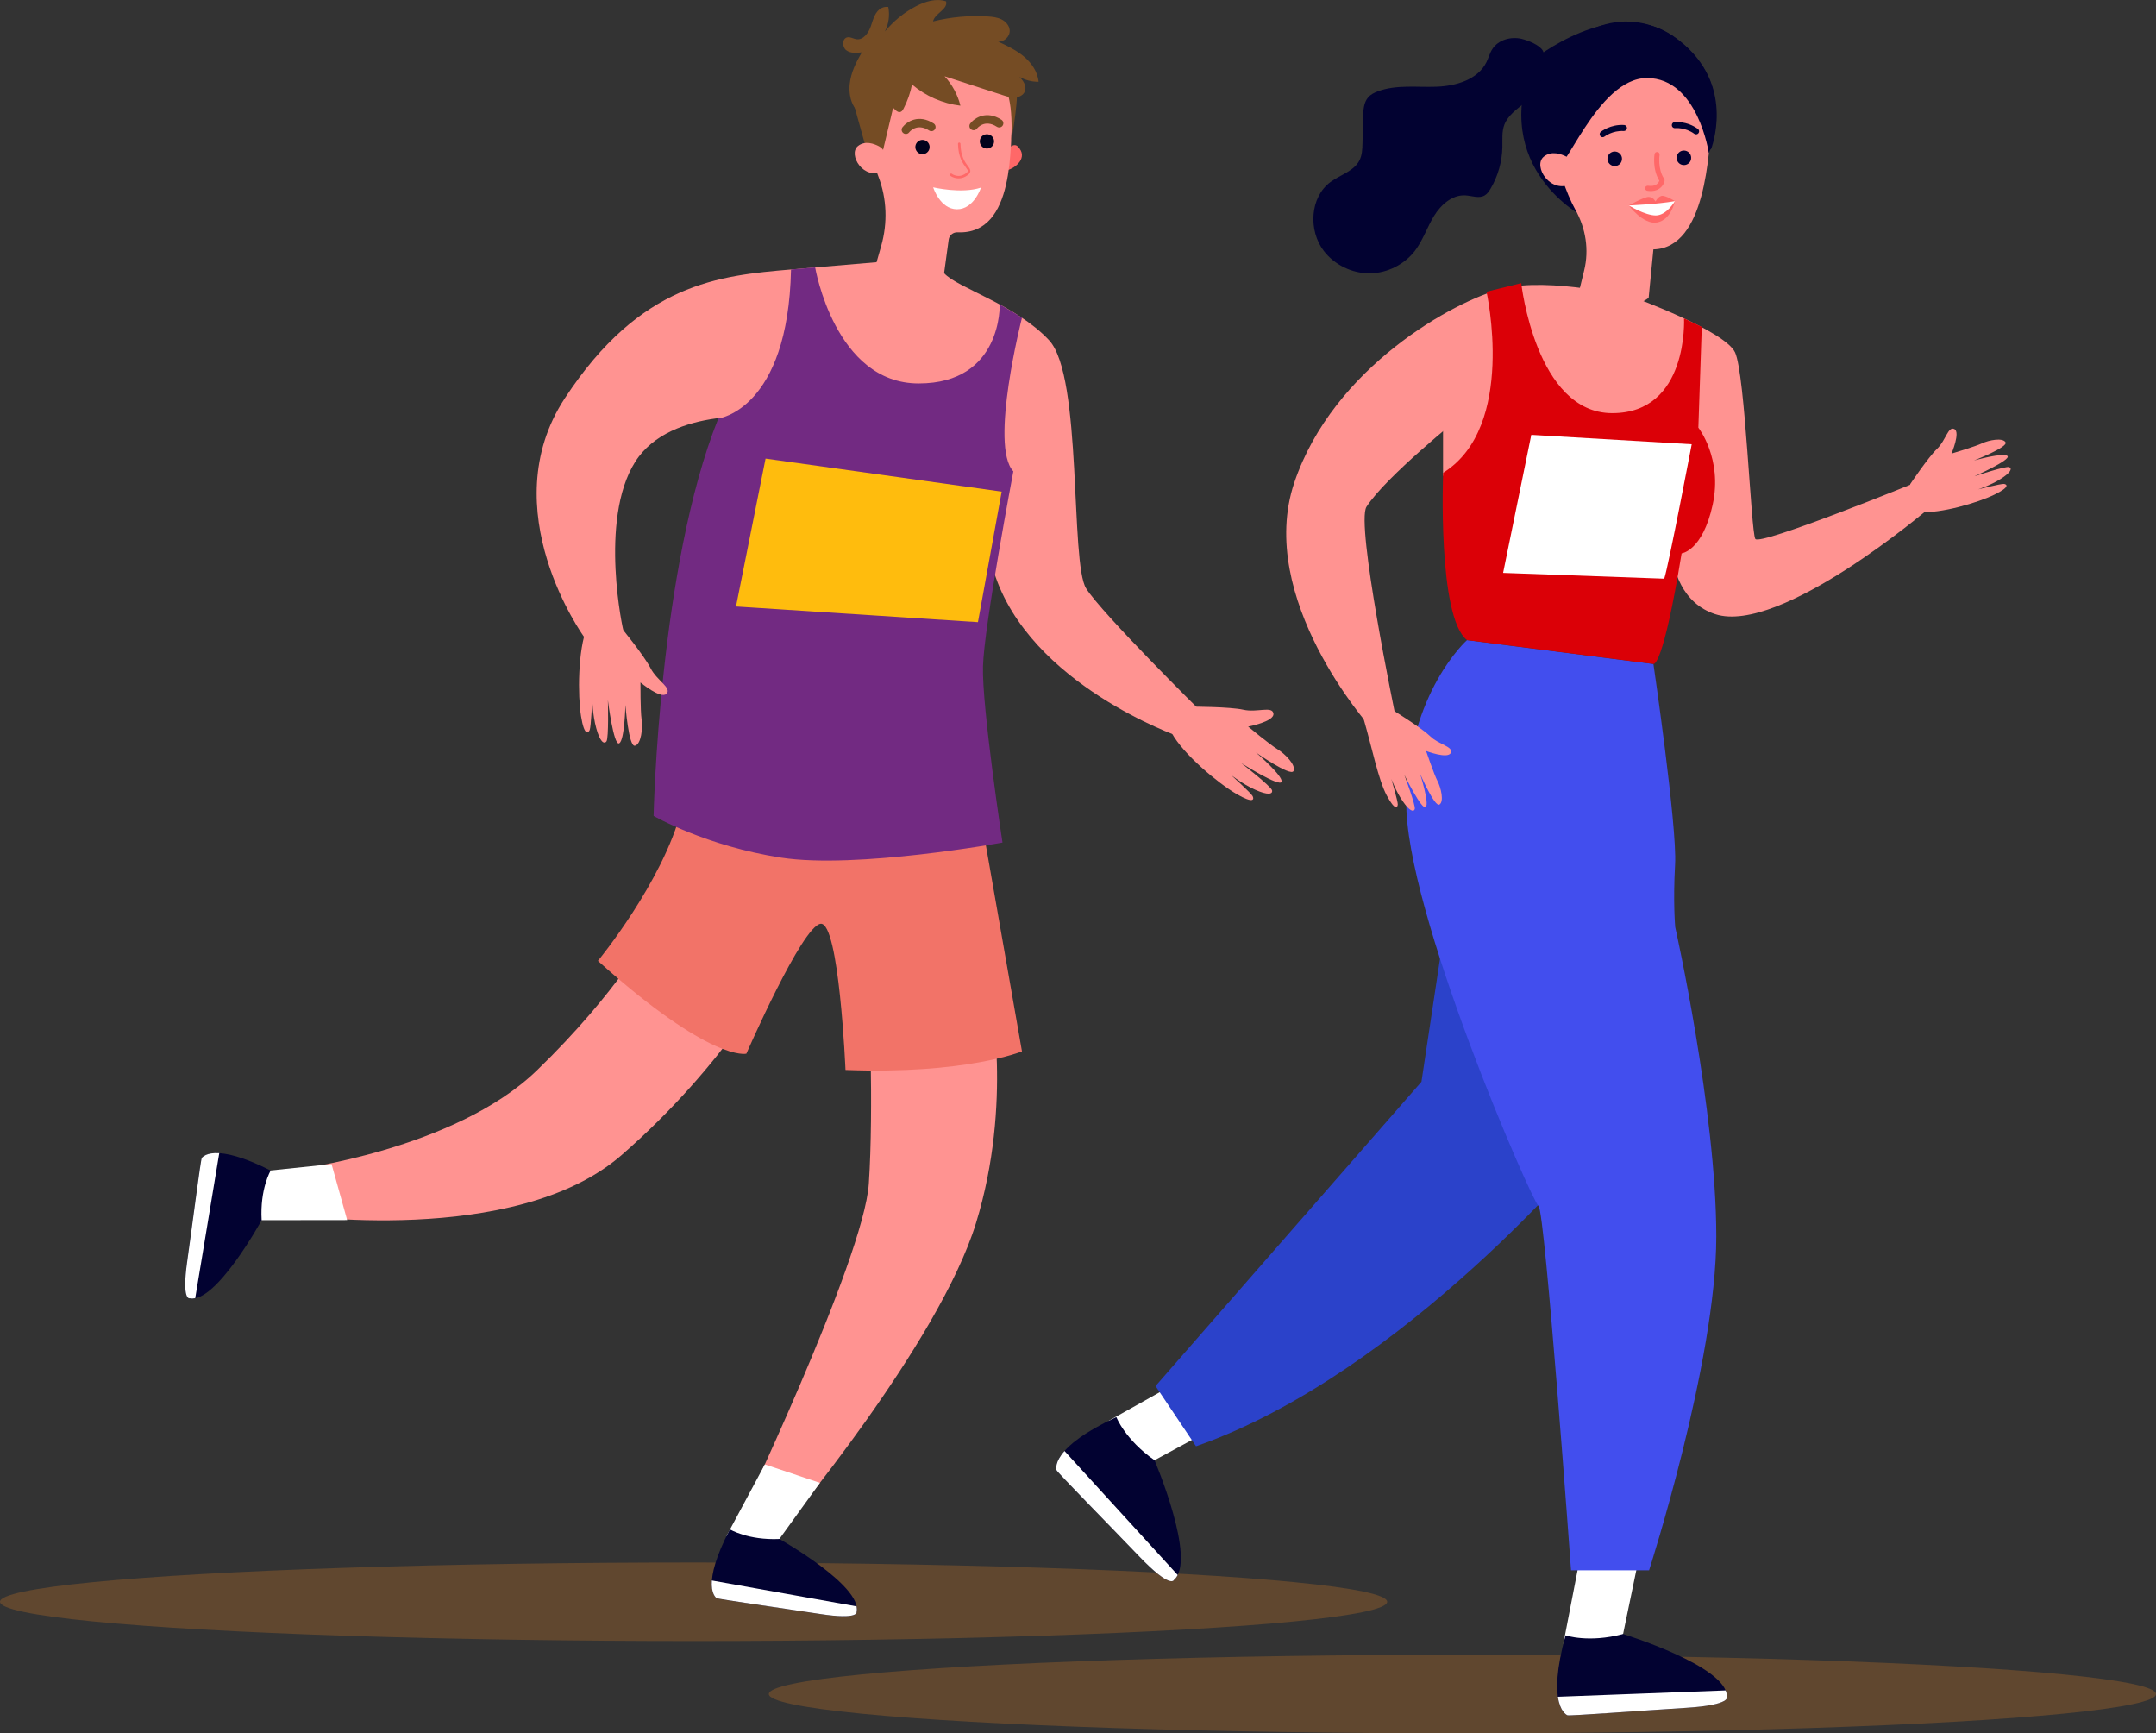<?xml version="1.0" encoding="UTF-8"?>
<svg xmlns="http://www.w3.org/2000/svg" viewBox="0 0 774.66 622.63">
  <rect x="0" y="0" width="774.66" height="622.63" fill="#333333" stroke="none"/>
  <defs>
    <style>
      .cls-1 {
        fill: #020231;
      }

      .cls-2 {
        fill: #02021c;
      }

      .cls-3 {
        fill: #f27368;
      }

      .cls-4 {
        fill: #fff;
      }

      .cls-5 {
        fill: #ffbc0d;
      }

      .cls-6 {
        fill: #ff9391;
      }

      .cls-7 {
        fill: #ff6868;
      }

      .cls-8 {
        fill: #db0007;
      }

      .cls-9 {
        fill: #424eee;
      }

      .cls-10 {
        fill: #2b42ca;
      }

      .cls-11 {
        fill: #754c24;
      }

      .cls-12 {
        fill: #722a82;
      }

      .cls-13 {
        fill: #ef8622;
        mix-blend-mode: multiply;
        opacity: .24;
      }

      .cls-14 {
        isolation: isolate;
      }
    </style>
  </defs>
  <g class="cls-14">
    <g id="Layer_2" data-name="Layer 2">
      <g id="Layer_1-2" data-name="Layer 1">
        <g>
          <ellipse class="cls-13" cx="249.21" cy="575.38" rx="249.21" ry="14.11"/>
          <ellipse class="cls-13" cx="525.45" cy="608.53" rx="249.21" ry="14.11"/>
          <g>
            <path class="cls-6" d="m355.68,356.84s8.33,39.17-5,82.51c-13.33,43.34-69.44,110.01-69.44,110.01h-17.28s46.39-96.68,48.21-124.18c1.83-27.5,0-68.34,0-68.34h43.5Z"/>
            <path class="cls-6" d="m279.21,347.46s-17.6,34.17-55.93,67.51c-38.34,33.34-119.51,21.25-119.51,21.25l1.88-16.04s57.72-7.16,87.19-35.62c29.47-28.46,42-51.77,42-51.77l44.38,14.67Z"/>
            <g>
              <g>
                <path class="cls-7" d="m361.44,54.12s2.6-3.11,4.2-1.55c4.1,3.98-.88,7.97-3.98,8.63l-.23-7.08Z"/>
                <path class="cls-6" d="m363.81,41.84h-.03c.05-.35.11-.7.14-1.06,1.74-15.74-10.14-29.85-26.23-30.56-13.4-.59-25.45,8.79-28.15,21.93-1,4.88-.66,9.65.74,14,1.83,6.69,3.46,12.42,5.32,17.23,3.08,7.97,3.36,16.75,1.02,24.96l-1.84,6.46c15.84,10.82,24.44,3.33,24.44,3.33l1.64-12.05c.21-1.57,1.6-2.7,3.19-2.63,0,0,.02,0,.03,0,21.02.94,18.68-32.22,19.72-41.62Z"/>
                <path class="cls-2" d="m334,53.1c.16-1.41-.86-2.68-2.27-2.83-1.41-.16-2.68.86-2.83,2.27s.86,2.68,2.27,2.83c1.41.16,2.68-.86,2.83-2.27Z"/>
                <path class="cls-2" d="m357.16,51.07c.16-1.41-.86-2.68-2.27-2.83-1.41-.16-2.68.86-2.83,2.27s.86,2.68,2.27,2.83c1.41.16,2.68-.86,2.83-2.27Z"/>
                <path class="cls-11" d="m325.3,48.11c-.26-.03-.52-.13-.74-.3-.66-.5-.79-1.45-.29-2.11,1.52-1.99,5.8-4.84,11.2-1.35.7.45.9,1.38.45,2.08-.45.7-1.38.9-2.08.45-4.43-2.86-7.06.5-7.17.65-.33.44-.85.64-1.36.58Z"/>
                <path class="cls-11" d="m349.65,46.77c-.26-.03-.52-.13-.74-.3-.66-.5-.79-1.45-.29-2.11,1.51-1.99,5.8-4.84,11.2-1.35.7.45.9,1.38.45,2.08-.45.7-1.38.9-2.08.45-4.43-2.86-7.06.5-7.17.65-.33.44-.85.64-1.36.58Z"/>
                <polygon class="cls-11" points="306.48 36.35 311.86 55.7 316.96 55.26 322.58 31.68 306.48 36.35"/>
                <path class="cls-6" d="m317.79,54.75c-.35-.94-1.04-1.7-1.92-2.17-1.81-.97-5.05-2.17-7.6-.13-3.74,2.99,2.05,12.66,9.23,8.97,0,0,2.12-1.7.29-6.66Z"/>
                <path class="cls-7" d="m346.08,63.78c-2.58.93-4.61-.63-4.64-.65-.19-.15-.23-.43-.07-.62.15-.19.43-.23.63-.08.09.07,2.36,1.78,5.04-.16.44-.32.67-.59.71-.8.05-.3-.27-.74-.72-1.33-1.02-1.38-2.73-3.69-2.82-8.48,0-.25.19-.45.44-.45.25,0,.45.19.45.44.08,4.51,1.62,6.59,2.64,7.96.55.74.99,1.33.88,2-.07.48-.4.91-1.07,1.39-.5.37-1,.62-1.48.79Z"/>
                <path class="cls-4" d="m335.28,67.29s10.26,2.43,17.19.09c0,0-2.52,7.82-8.63,7.79-6.11-.03-8.55-7.87-8.55-7.87Z"/>
                <path class="cls-11" d="m360.58,30.72s3.63,3.2,2.76,19.93c0,0,3.39-18.38,1.55-20.65-1.84-2.27-4.31.72-4.31.72Z"/>
              </g>
              <path class="cls-11" d="m305.31,30.12c.43-4.05,2.28-7.81,4.35-11.32-1.93.24-4.08.41-5.62-.77-1.54-1.18-1.5-4.22.4-4.62,1.11-.23,2.16.53,3.28.68,2.55.35,4.41-2.37,5.22-4.81.82-2.44,1.54-5.32,3.86-6.42.73-.35,1.56-.47,2.36-.36.59,2.97.15,6.14-1.22,8.84,3.06-3.74,6.88-6.86,11.16-9.09,3.33-1.74,7.27-2.96,10.83-1.76.75,2.9-4.07,4.27-4.69,7.2,6.4-1.59,13.04-2.19,19.62-1.78,1.7.11,3.43.29,4.95,1.04,1.52.75,2.82,2.17,2.97,3.86.2,2.22-1.95,4.34-4.17,4.12,3.25,1.52,6.54,3.07,9.29,5.38,2.75,2.31,4.94,5.5,5.28,9.07-2.4.02-4.8-.59-6.89-1.75,1.44,1.35,2.68,3.38,1.94,5.21-.55,1.35-2.06,2.11-3.52,2.2-1.46.09-2.89-.37-4.28-.82-7.01-2.27-14.03-4.55-21.04-6.82,2.74,2.97,4.72,6.64,5.69,10.56-6.37-.76-12.51-3.44-17.39-7.61-.6,3.01-1.62,5.93-3.03,8.65-.22.43-.47.87-.89,1.1-1.42.77-2.56-1.34-3.84-2.33-1.56-1.22-3.86-.69-5.6.26-3,1.63-5.08,4.01-7.37.46-1.54-2.39-1.95-5.6-1.66-8.37Z"/>
            </g>
            <path class="cls-3" d="m353.18,297.66l14.02,80.01s-20.29,8.33-63.41,6.67c0,0-2.28-53.34-8.95-52.51-6.67.83-26.67,46.67-26.67,46.67,0,0-12.5,3.33-53.34-33.34,0,0,23.34-28.34,30-54.17,6.67-25.84,108.35,6.67,108.35,6.67Z"/>
            <path class="cls-6" d="m339.23,98.14c4.78,5.33,25.62,11.16,37.71,24.08,12.08,12.92,7.5,80.01,13.33,89.18,5.83,9.17,41.25,44.17,41.25,44.17l-7.92,9s-53.68-18.58-66.43-59c-12.75-40.42-15.9-42.51-15.9-42.51l-64.57-13.13s-35.64-4.35-48.48,15.98c-13.25,20.98-4.15,61.56-4.24,60.49l-14.15,2.35s-33.14-45.69-6.89-85.69c27.21-41.46,55.42-44.06,81.26-46.26,25.84-2.2,34.32-2.92,34.32-2.92l20.69,4.26Z"/>
            <path class="cls-12" d="m367.2,114.16s-11.78,45.99-3.1,55.15c0,0-10.5,55.42-10.91,70.01-.42,14.59,7.01,63.34,7.01,63.34,0,0-52.43,9.58-79.52,5.42-27.09-4.17-45.84-15-45.84-15,0,0,1.9-89.61,23.25-142.74,0,0,25.08-3.12,26.13-53.54l8.67-.74s7.08,41.68,37.18,41.68,29.13-28.38,29.13-28.38c0,0,5.93,3.37,8.01,4.79Z"/>
            <polygon class="cls-5" points="359.91 176.6 351.38 223.49 264.45 217.86 275.07 164.73 359.91 176.6"/>
            <path class="cls-6" d="m428.42,253.84s13.5.02,18.37,1.11c4.87,1.09,10.41-1.47,10.76,1.4.36,2.87-9.09,4.65-9.09,4.65,0,0,7.82,6.49,10.53,8.12,2.71,1.63,6.8,5.77,5.77,7.85-1.04,2.07-13.49-6.66-13.49-6.66,0,0,9.76,8.39,9.21,10.5-.55,2.12-14.54-6.73-14.54-6.73,0,0,10.85,8.44,11.12,9.84.27,1.4-1.51,1.81-6.08-.24-4.57-2.05-8.7-5.33-8.7-5.33,0,0,7.18,6.5,7.77,7.58.59,1.08.61,3-5.83-.76-6.44-3.76-19.04-14.15-23.24-21.91l7.43-9.43Z"/>
            <path class="cls-6" d="m222.93,225.1s8.55,10.44,10.81,14.9c2.25,4.46,7.75,7.1,5.75,9.2-1.99,2.1-9.37-4.06-9.37-4.06,0,0-.05,10.16.41,13.29.46,3.12-.14,8.92-2.4,9.44-2.26.52-3.42-14.65-3.42-14.65,0,0-.28,12.87-2.26,13.79-1.99.92-4.04-15.5-4.04-15.5,0,0,.38,13.74-.53,14.84-.91,1.1-2.36-.02-3.67-4.85-1.31-4.83-1.41-10.11-1.41-10.11,0,0-.46,9.67-.92,10.82-.46,1.14-1.93,2.38-3.12-4.98-1.19-7.36-1.16-23.7,2.16-31.86l12-.25Z"/>
            <g>
              <path class="cls-4" d="m280.04,552.82l14.56-20.16-19.79-6.62-13.78,25.72s13.89,4.84,19.01,1.06Z"/>
              <path class="cls-1" d="m262.24,549.36s6.53,3.97,17.8,3.46c0,0,29.8,16.82,27.74,26.16,0,0,1.1,2.97-13.2.78-14.3-2.2-36.56-5.3-37.12-5.7-.56-.4-5.62-4.71,4.79-24.69Z"/>
              <path class="cls-4" d="m257.45,574.05c.56.4,22.82,3.51,37.12,5.7,14.3,2.2,13.2-.78,13.2-.78.14-.62.12-1.27,0-1.94l-52-9.3c-.33,4.65,1.36,6.09,1.67,6.31Z"/>
            </g>
            <g>
              <path class="cls-4" d="m94.01,438.3l30.73-.04-5.61-20.1-29.03,3.02s-2.08,15,3.91,17.12Z"/>
              <path class="cls-1" d="m97.25,420.47s-3.89,6.58-3.24,17.84c0,0-16.44,30.01-25.81,28.06,0,0-2.96,1.14-.94-13.19,2.02-14.33,4.85-36.63,5.24-37.19.39-.57,4.64-5.68,24.75,4.48Z"/>
              <path class="cls-4" d="m72.5,415.98c-.39.57-3.22,22.86-5.24,37.19-2.02,14.33.94,13.19.94,13.19.62.13,1.27.11,1.94-.02l8.64-52.11c-4.65-.28-6.07,1.43-6.29,1.75Z"/>
            </g>
          </g>
          <g>
            <path class="cls-6" d="m518.49,170.92v-24.13l8.99-3.5,10.32,6.43s.39,13.24,0,13.83c-.39.58-19.31,7.39-19.31,7.39Z"/>
            <g>
              <path class="cls-4" d="m583.18,586.96l6.85-33-20.88-1.89-7.43,38.33s16.68,2.01,21.46-3.44Z"/>
              <path class="cls-1" d="m562.49,587.43s8.25,2.84,20.69-.47c0,0,37.33,11.51,37.31,22.43,0,0,1.95,3.05-14.54,4.08-16.49,1.03-42.08,2.98-42.8,2.67-.72-.31-7.41-3.89-.66-28.71Z"/>
              <path class="cls-4" d="m563.15,616.14c.72.31,26.31-1.64,42.8-2.67,16.49-1.03,14.54-4.08,14.54-4.08,0-.72-.17-1.44-.47-2.17l-60.26,2.28c.76,5.27,3,6.46,3.4,6.63Z"/>
            </g>
            <g>
              <path class="cls-4" d="m414.83,524.54l29.62-16.08-12.04-17.16-34.07,19.08s9.23,14.03,16.49,14.17Z"/>
              <path class="cls-1" d="m401.11,509.04s3.16,8.13,13.72,15.5c0,0,15.32,35.94,6.96,42.97,0,0-1.07,3.46-12.5-8.47-11.43-11.93-29.44-30.21-29.68-30.96-.23-.75-1.82-8.17,21.49-19.04Z"/>
              <path class="cls-4" d="m379.62,528.09c.23.75,18.24,19.03,29.68,30.96,11.43,11.93,12.5,8.47,12.5,8.47.55-.46.99-1.06,1.35-1.76l-40.66-44.54c-3.53,3.98-3,6.46-2.87,6.88Z"/>
            </g>
            <path class="cls-10" d="m572.01,411.68s-67.5,81.7-142.28,107.84l-14.54-21.64,95.54-109.3,10.39-68.9,50.89,91.99Z"/>
            <path class="cls-9" d="m527.09,229.94l66.99,8.57s8.57,58.37,7.79,72.02c-.78,13.66.05,22.53.05,22.53,0,0,14.75,65.9,14.75,111.07s-24.15,119.95-24.15,119.95h-28.04s-9.35-129.3-11.68-130.85c-2.34-1.56-48.29-106.71-47.51-145.65.78-38.94,21.81-57.64,21.81-57.64Z"/>
            <path class="cls-6" d="m587.07,106.87s32.71,11.94,36.35,19.73c3.63,7.79,5.71,64.39,7.27,66.99,1.56,2.6,57.64-20.25,57.64-20.25l4.67,9.35s-53.39,45.59-76.75,37.91c-23.37-7.68-15.02-46.4-15.02-46.4l-76.47-24.48s-26.76,21.42-33.77,32.32c-3.93,6.12,10.38,74.95,10.38,74.95l-9.14,4.04s-41.2-46.15-27.18-87.69c14.02-41.54,57.67-65.33,74.71-69.65,17.04-4.32,47.32,3.18,47.32,3.18Z"/>
            <path class="cls-8" d="m594.08,238.5s3.37,1.82,10.13-39.72c0,0,7.52-.84,11.16-17.46,3.63-16.62-5.14-27.7-5.14-27.7l1.23-36.19-6.38-3.07s1.73,34.05-25.79,34.05-32.7-46.7-32.7-46.7l-12.48,3.08s10.9,48.56-15.58,65.04c0,0-2.08,51.79,8.57,60.1l66.99,8.57Z"/>
            <path class="cls-4" d="m597.97,207.87c1.56-4.67,9.87-48.29,9.87-48.29l-57.64-3.38-10.13,49.59,57.9,2.08Z"/>
            <path class="cls-6" d="m500.81,255.32s9.99,6.16,13.11,9.19c3.12,3.03,8.38,3.65,7.34,5.94-1.05,2.29-8.86-.69-8.86-.69,0,0,2.84,8.37,4.1,10.81,1.26,2.44,2.41,7.38.7,8.44-1.71,1.06-6.96-11.08-6.96-11.08,0,0,3.42,10.66,2.04,11.98-1.37,1.32-7.71-11.61-7.71-11.61,0,0,4.2,11.19,3.76,12.36-.44,1.17-1.94.65-4.39-2.95-2.45-3.6-4.02-7.91-4.02-7.91,0,0,2.36,8.09,2.31,9.16-.06,1.07-.91,2.5-3.97-3.22-3.06-5.72-5.3-17.25-8.28-27.41l10.84-3.01Z"/>
            <path class="cls-6" d="m686.3,173.98s6.54-9.75,9.69-12.75c3.14-3,3.96-8.24,6.22-7.11,2.25,1.13-1.03,8.82-1.03,8.82,0,0,8.47-2.52,10.96-3.69,2.49-1.17,7.46-2.13,8.46-.38,1,1.75-11.34,6.54-11.34,6.54,0,0,10.78-3.01,12.05-1.59,1.27,1.42-11.89,7.26-11.89,7.26,0,0,11.35-3.77,12.49-3.29,1.15.48.58,1.97-3.11,4.28-3.69,2.31-8.06,3.72-8.06,3.72,0,0,8.17-2.05,9.24-1.96,1.07.1,2.47,1.01-3.37,3.85-5.83,2.84-19.44,6.93-27.07,6.22l-3.23-9.93Z"/>
            <g>
              <path class="cls-1" d="m569.13,77.95s-34.06-17.26-18.4-56.37c0,0,28.94-23.61,50.65-8.49,21.71,15.12,14.49,37.25,13.56,40.13-.93,2.88-45.81,24.73-45.81,24.73Z"/>
              <path class="cls-6" d="m586.16,9.93c-15.06-.49-28.32,10.56-30.58,25.46-.74,4.9-.26,9.66,1.2,14.02,3.1,10.8,5.68,19.51,9.31,26.03,3.68,6.6,4.91,14.29,3.12,21.64l-1.81,7.42c16.52,10.39,24.97,2.45,24.97,2.45l1.7-17.37h0c19.01-.4,19.91-35.32,20.91-45.57h-.03c.05-.38.1-.76.14-1.15,1.68-17.15-11.43-32.35-28.94-32.92Z"/>
              <path class="cls-1" d="m607.6,57.2c.28-1.42-.65-2.8-2.06-3.08-1.42-.28-2.8.64-3.07,2.06-.28,1.42.64,2.8,2.06,3.07,1.42.28,2.8-.64,3.08-2.06Z"/>
              <path class="cls-1" d="m582.74,57.54c.28-1.42-.64-2.79-2.06-3.07-1.42-.28-2.8.64-3.07,2.06-.28,1.42.65,2.8,2.06,3.07,1.42.28,2.8-.64,3.07-2.06Z"/>
              <path class="cls-1" d="m575.84,49.29c-.31,0-.62-.14-.83-.41-.38-.47-.3-1.15.16-1.53.14-.11,3.52-2.76,8.38-2.46.6.04,1.06.55,1.02,1.15-.04.6-.6,1.06-1.15,1.02-4.05-.24-6.86,1.96-6.89,1.98-.21.17-.45.25-.7.24Z"/>
              <path class="cls-1" d="m601.18,45.85c-.26-.17-.44-.45-.48-.79-.07-.6.37-1.14.96-1.2.18-.02,4.41-.46,8.39,2.44.49.35.6,1.03.24,1.52-.35.49-1.05.59-1.52.24-3.29-2.39-6.83-2.04-6.87-2.03-.26.03-.52-.04-.72-.17Z"/>
              <path class="cls-7" d="m593.49,68.62c3.13-.17,4.38-2.38,4.6-3.7.04-.23-.01-.47-.14-.67-2.43-3.64-1.67-8.55-1.66-8.6.08-.5-.26-.97-.75-1.05-.49-.08-.97.25-1.05.75-.04.22-.86,5.37,1.71,9.56-.25.7-1.15,2.24-4.06,1.81-.51-.07-.97.27-1.04.77-.07.5.27.97.77,1.04.59.09,1.13.11,1.62.09Z"/>
              <path class="cls-1" d="m558.73,59.65c2.67,5.4,14.89-31.73,33.12-31.62,18.23.11,22.15,27,22.15,27,0,0,5.58-14.57,0-27-5.58-12.43-21.95-25.61-40.69-18.12-18.74,7.49-27.34,23.97-14.58,49.74Z"/>
              <path class="cls-6" d="m565.06,58.66c-.39-1.01-1.16-1.83-2.12-2.33-1.98-1.03-5.53-2.3-8.27-.04-4.03,3.31,2.4,13.75,10.16,9.64,0,0,2.29-1.88.23-7.26Z"/>
              <path class="cls-7" d="m601.82,72.25s-3.53-2.24-4.88-1.87c-1.35.37-2.1,2.01-2.1,2.01,0,0-.81-1.63-2.45-1.66-1.65-.03-7.15,3.07-7.15,3.07,0,0,5.17,7.01,10.15,6.11,5.08-.92,6.42-7.66,6.42-7.66h0Z"/>
              <path class="cls-4" d="m585.24,73.8s10.11-.41,16.58-1.55c0,0-2.99,5.12-6.85,5.14-3.86.02-9.73-3.59-9.73-3.59Z"/>
              <path class="cls-1" d="m546.82,13.97c-3.87-.92-8.44.28-10.6,3.62-.94,1.45-1.37,3.17-2.13,4.73-3.11,6.31-10.99,8.59-18.02,8.83-7.03.25-14.32-.8-20.93,1.62-1.3.48-2.58,1.11-3.5,2.14-1.65,1.85-1.8,4.57-1.86,7.05-.08,3.15-.15,6.31-.23,9.46-.05,2.07-.12,4.21-1.03,6.07-1.94,3.96-6.85,5.24-10.41,7.84-7.48,5.47-8.1,17.49-2.44,24.83,3.86,5,10.11,8.05,16.43,8.02,6.31-.03,12.54-3.15,16.35-8.18,2.85-3.77,4.33-8.4,6.8-12.43,2.47-4.03,6.57-7.68,11.29-7.39,2.31.14,4.79,1.19,6.82.07.99-.55,1.65-1.52,2.22-2.5,2.67-4.52,4.14-9.73,4.23-14.98.05-2.68-.24-5.46.71-7.97,2.5-6.57,12.51-8.93,12.99-15.95.1-1.52-.3-3.06,0-4.55.69-3.35,2.46-2.93.85-6.06-1.08-2.08-5.47-3.76-7.55-4.26Z"/>
            </g>
          </g>
        </g>
      </g>
    </g>
  </g>
</svg>